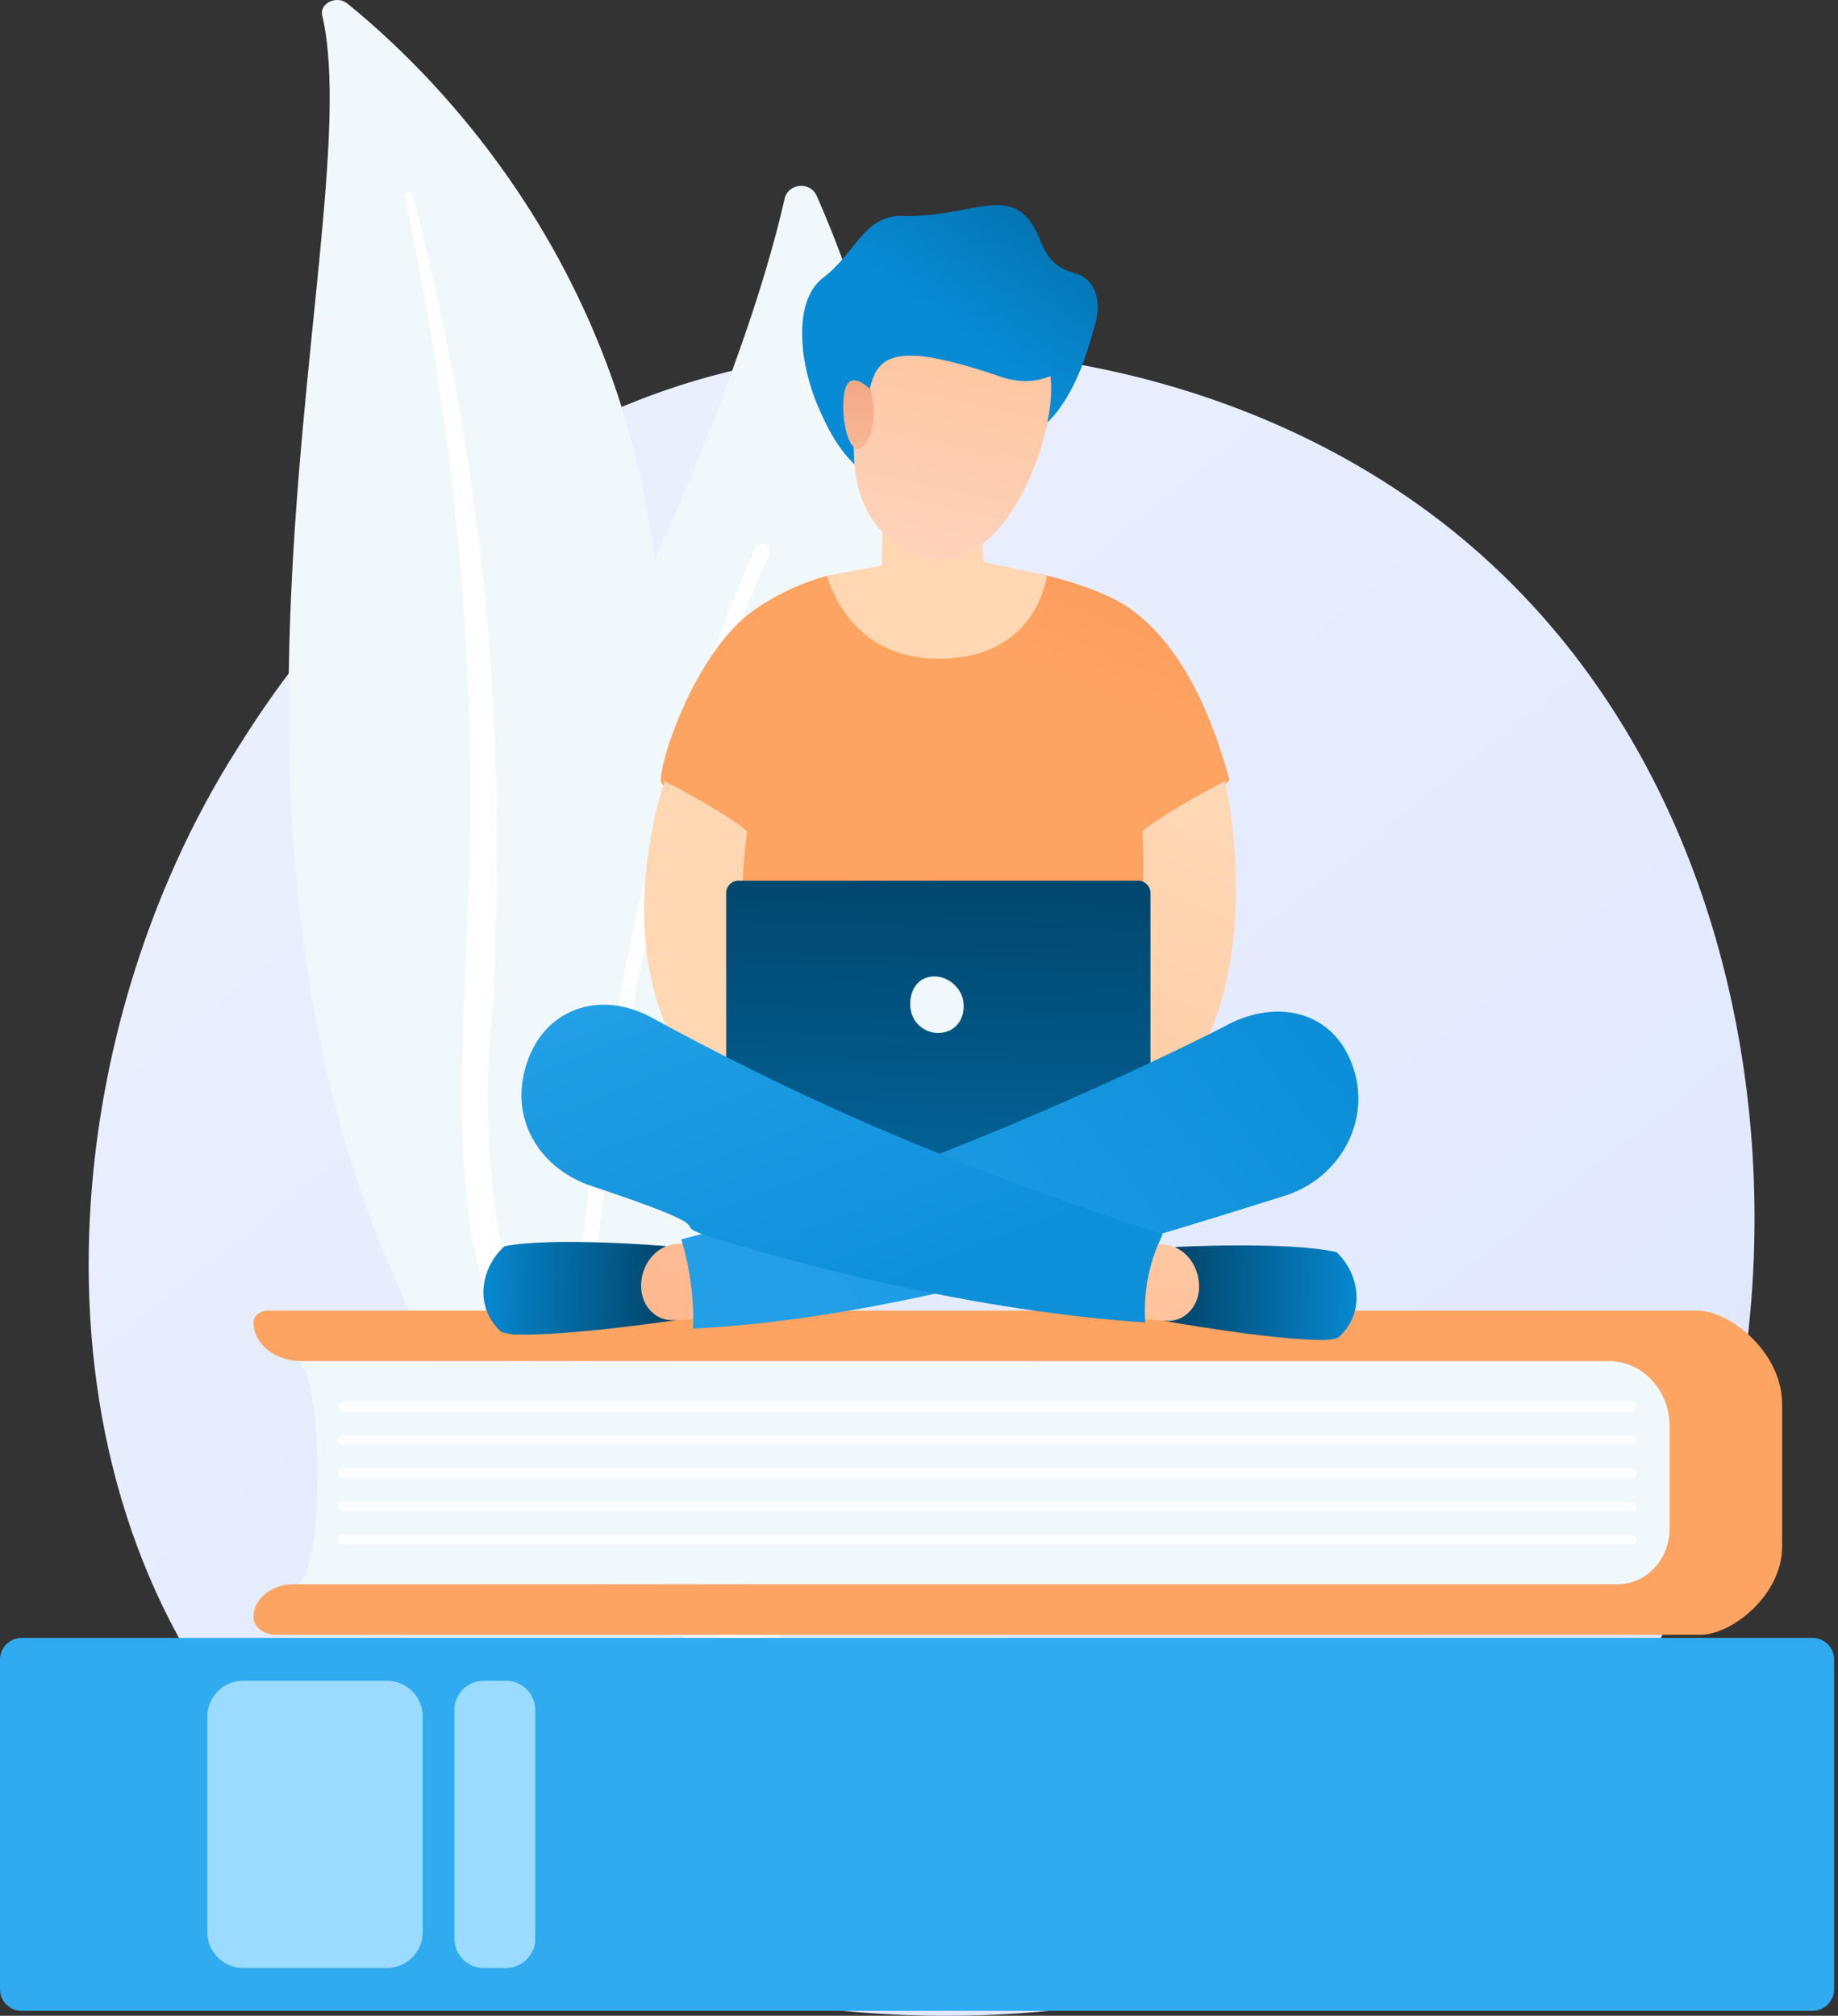 <svg width="331" height="363" viewBox="0 0 331 363" fill="none" xmlns="http://www.w3.org/2000/svg">
<rect x="0" y="0" width="331" height="363" fill="#333333" stroke="none"/>
<path d="M281.192 320.801C275.032 327.257 269.203 331.419 264.598 334.709C210.465 373.369 146.411 362.099 132.797 359.348C112.694 355.284 73.837 347.429 45.744 314.546C3.24 264.794 9.859 186.414 42.827 134.675C48.858 125.211 80.712 72.683 145.455 64.259C184.638 59.16 230.312 69.443 263.388 97.025C332.818 154.922 327.875 271.884 281.192 320.801Z" fill="url(#paint0_linear_570_3106)"/>
<path d="M58.03 2.8C57.508 0.57 60.645 -0.914 62.568 0.644C82.084 16.47 128.974 63.858 117.287 146.675C102.625 250.579 127.691 288.493 158.893 311.619C158.893 311.619 116.044 300.744 89.085 262.272C22.896 167.815 67.351 42.471 58.03 2.8Z" fill="#F0F8FC"/>
<path d="M72.882 35.255C75.322 46.822 77.498 58.424 79.18 70.08C80.933 81.724 82.275 93.411 83.194 105.116C84.06 116.822 84.673 128.541 84.708 140.267C84.803 151.99 84.317 163.705 83.779 175.464C83.317 187.219 82.777 199.06 83.637 210.983C84.483 222.883 86.989 234.887 91.958 246.138C93.201 248.944 94.506 251.739 95.992 254.441C97.418 257.167 98.985 259.839 100.608 262.486C103.883 267.767 107.571 272.871 111.678 277.715C119.923 287.386 129.869 295.963 140.825 303.224C141.979 303.989 143.631 303.8 144.515 302.805C145.383 301.827 145.189 300.434 144.09 299.659L144.082 299.653C141.475 297.821 138.896 295.967 136.421 294.02C135.166 293.063 133.962 292.061 132.735 291.077C131.555 290.055 130.327 289.074 129.185 288.021C124.532 283.88 120.223 279.462 116.313 274.79C108.447 265.492 102.151 255.129 97.38 244.386C95.065 238.99 93.213 233.456 91.863 227.817C90.517 222.178 89.669 216.44 89.201 210.658C88.262 199.084 88.687 187.361 89.049 175.604C89.395 163.844 89.648 152.024 89.337 140.212C89.199 134.308 88.94 128.404 88.559 122.51C88.387 119.561 88.151 116.616 87.92 113.671C87.657 110.728 87.373 107.787 87.064 104.848C85.797 93.095 84.115 81.38 82.008 69.728C79.836 58.084 77.306 46.494 74.264 35.008C74.177 34.68 73.798 34.474 73.418 34.549C73.049 34.623 72.815 34.935 72.882 35.255Z" fill="white"/>
<path d="M108.585 259.368C106.192 261.906 101.984 261.177 100.545 258C92.603 240.466 74.63 188.857 104.314 129.402C129.381 79.195 138.202 49.59 141.275 35.871C141.924 32.97 145.899 32.586 147.1 35.304C160.335 65.31 195.289 167.373 108.585 259.368Z" fill="#F0F8FC"/>
<path d="M104.237 257.518C104.152 257.534 104.065 257.54 103.974 257.538C103.221 257.526 102.622 256.906 102.632 256.155C102.644 255.303 104.304 170.072 136.004 98.688C136.309 98.001 137.113 97.69 137.801 97.995C138.489 98.301 138.799 99.105 138.493 99.793C107.024 170.657 105.368 255.35 105.354 256.196C105.348 256.86 104.866 257.404 104.237 257.518Z" fill="white"/>
<path d="M53.194 285.304H300.675V245.11H53.194C58.49 245.11 58.49 285.304 53.194 285.304Z" fill="#F0F8FC"/>
<path d="M300.674 275.244V256.848C300.674 250.363 295.784 245.106 289.75 245.106H54.236C49.492 245.106 45.648 241.986 45.648 238.136C45.648 236.966 46.815 236.019 48.258 236.019H305.657C311.561 236.019 320.933 243.549 320.933 252.839V278.529C320.933 287.288 311.834 294.388 306.267 294.388H49.612C47.423 294.388 45.648 292.947 45.648 291.172C45.648 287.93 48.887 285.3 52.883 285.3H291.318C296.484 285.303 300.674 280.8 300.674 275.244Z" fill="url(#paint1_linear_570_3106)"/>
<path opacity="0.76" d="M293.81 254.251H61.765C61.271 254.251 60.873 253.85 60.873 253.359C60.873 252.866 61.274 252.468 61.765 252.468H293.813C294.306 252.468 294.704 252.868 294.704 253.359C294.704 253.85 294.304 254.251 293.81 254.251Z" fill="white"/>
<path opacity="0.76" d="M293.81 260.216H61.765C61.271 260.216 60.873 259.815 60.873 259.324C60.873 258.833 61.274 258.433 61.765 258.433H293.813C294.306 258.433 294.704 258.833 294.704 259.324C294.704 259.815 294.304 260.216 293.81 260.216Z" fill="white"/>
<path opacity="0.76" d="M293.81 266.182H61.765C61.271 266.182 60.873 265.782 60.873 265.291C60.873 264.8 61.274 264.399 61.765 264.399H293.813C294.306 264.399 294.704 264.8 294.704 265.291C294.704 265.782 294.304 266.182 293.81 266.182Z" fill="white"/>
<path opacity="0.76" d="M293.81 272.148H61.765C61.271 272.148 60.873 271.747 60.873 271.256C60.873 270.763 61.274 270.365 61.765 270.365H293.813C294.306 270.365 294.704 270.765 294.704 271.256C294.704 271.747 294.304 272.148 293.81 272.148Z" fill="white"/>
<path opacity="0.76" d="M293.81 278.112H61.765C61.271 278.112 60.873 277.712 60.873 277.221C60.873 276.727 61.274 276.329 61.765 276.329H293.813C294.306 276.329 294.704 276.73 294.704 277.221C294.704 277.714 294.304 278.112 293.81 278.112Z" fill="white"/>
<path d="M326.398 362.113H3.895C1.743 362.113 0 360.37 0 358.218V298.848C0 296.696 1.743 294.953 3.895 294.953H326.398C328.55 294.953 330.293 296.696 330.293 298.848V358.218C330.293 360.37 328.55 362.113 326.398 362.113Z" fill="url(#paint2_linear_570_3106)"/>
<path d="M69.664 354.395H43.794C40.222 354.395 37.327 351.501 37.327 347.929V309.136C37.327 305.565 40.222 302.67 43.794 302.67H69.664C73.236 302.67 76.13 305.565 76.13 309.136V347.932C76.13 351.501 73.236 354.395 69.664 354.395Z" fill="#9ADBFF"/>
<path d="M91.136 354.395H87.095C84.189 354.395 81.836 352.042 81.836 349.136V307.931C81.836 305.026 84.189 302.672 87.095 302.672H91.136C94.042 302.672 96.395 305.026 96.395 307.931V349.136C96.395 352.042 94.042 354.395 91.136 354.395Z" fill="#9ADBFF"/>
<path d="M154.869 55.285C154.71 55.587 144.611 63.019 144.611 63.019C144.611 63.019 146.84 78.971 155.896 85.271C165.852 92.196 179.91 79.566 179.91 79.566C179.91 79.566 191.099 82.225 197.048 58.936C198.412 53.592 190.534 53.141 181.024 54.125C168.763 55.393 154.869 55.285 154.869 55.285Z" fill="url(#paint3_linear_570_3106)"/>
<path d="M136 109.706C139.951 106.989 144.316 104.944 148.946 103.683C150.684 103.211 160.074 105.939 165.88 105.806C173.848 105.623 181.957 101.996 188.527 103.633C195.052 105.259 200.39 107.382 203.474 109.574C212.702 116.138 218.12 128.376 221.421 140.499C215.17 146.918 207.302 149.77 207.302 149.77L205.848 208.697L171.004 226.525L131.235 206.558L132.66 148.974C132.66 148.974 120.029 143.094 119.103 140.953C118.175 138.814 124.859 117.369 136 109.706Z" fill="url(#paint4_linear_570_3106)"/>
<path d="M119.688 140.694C119.688 140.694 102.765 187.612 141.356 206.897C149.369 205.833 146.286 192.526 146.286 192.526C146.286 192.526 129.516 188.814 134.552 149.676C129.919 145.861 119.688 140.694 119.688 140.694Z" fill="#FFD7B3"/>
<path d="M220.606 140.694C220.606 140.694 232.251 189.671 198.938 206.897C190.925 205.833 194.008 192.526 194.008 192.526C194.008 192.526 207.522 185.871 205.741 149.676C210.374 145.861 220.606 140.694 220.606 140.694Z" fill="url(#paint5_linear_570_3106)"/>
<path d="M204.969 210.193H132.985C131.769 210.193 130.774 209.198 130.774 207.983V160.806C130.774 159.59 131.769 158.595 132.985 158.595H204.969C206.184 158.595 207.179 159.59 207.179 160.806V207.983C207.182 209.198 206.187 210.193 204.969 210.193Z" fill="url(#paint6_linear_570_3106)"/>
<path d="M240.695 225.489C231.952 223.483 211.741 224.56 211.741 224.56L210.919 226.787L209.558 237.851C209.558 237.851 228.805 241.319 238.291 241.311C239.26 241.311 240.143 241.165 240.953 240.913C241.242 240.653 241.526 240.385 241.791 240.093C245.819 235.699 244.657 229.241 240.695 225.489Z" fill="url(#paint7_linear_570_3106)"/>
<path d="M205.932 223.938L209.355 224.083C211.193 224.163 212.926 225.057 214.163 226.57C215.399 228.082 216.036 230.08 215.927 232.118C215.84 233.742 215.174 235.262 214.075 236.34C212.977 237.417 211.536 237.963 210.071 237.86L204.836 237.488L205.932 223.938Z" fill="url(#paint8_linear_570_3106)"/>
<path d="M90.859 224.426C99.65 222.688 119.827 224.387 119.827 224.387L120.593 226.637L121.679 237.739C121.679 237.739 102.354 240.615 92.871 240.315C91.902 240.283 91.021 240.111 90.22 239.835C89.936 239.567 89.663 239.288 89.403 238.988C85.486 234.475 86.808 228.056 90.859 224.426Z" fill="url(#paint9_linear_570_3106)"/>
<path d="M125.648 223.943L122.223 223.983C120.384 224.004 118.628 224.848 117.354 226.321C116.08 227.793 115.396 229.773 115.451 231.813C115.497 233.44 116.125 234.979 117.197 236.091C118.269 237.202 119.697 237.794 121.162 237.733L126.405 237.521L125.648 223.943Z" fill="url(#paint10_linear_570_3106)"/>
<path d="M243.14 190.802C239.176 181.674 229.475 180.194 221.22 184.46C221.077 184.649 168.797 211.443 122.691 223.187C124.01 227.419 124.689 231.922 124.838 236.345C124.865 237.332 124.849 238.303 124.79 239.264C160.147 237.449 198.518 225.657 231.489 215.295C241.715 211.997 247.534 200.917 243.14 190.802Z" fill="url(#paint11_linear_570_3106)"/>
<path d="M206.184 237.041C206.046 231.941 207.039 227.191 209.159 222.794C209.22 222.593 209.291 222.399 209.355 222.2C206.723 221.385 203.321 220.279 198.853 218.764C166.115 207.559 141.139 196.247 117.301 183.224C108.04 178.164 97.511 181.555 94.548 192.514C91.902 202.294 97.713 210.647 106.533 213.582C132.918 222.362 119.182 219.923 127.797 222.696C150.94 229.853 179.74 236.372 206.237 238.152C206.219 237.781 206.197 237.409 206.184 237.041Z" fill="url(#paint12_linear_570_3106)"/>
<path d="M148.945 103.683C148.945 103.683 152.466 118.94 169.56 118.624C186.971 118.308 188.523 103.632 188.523 103.632L177.151 101.199L176.201 88.526L159.092 89.795L158.776 101.833L148.945 103.683Z" fill="#FFD7B3"/>
<path d="M161.495 52.621C161.495 52.621 141.889 90.599 165.147 99.812C181.55 106.31 191.837 74.591 188.77 65.999C184.026 52.717 180.902 54.293 180.902 54.293L161.495 52.621Z" fill="url(#paint13_linear_570_3106)"/>
<path d="M193.485 49.166C203.169 51.827 194.893 72.834 180.31 67.867C165.727 62.9 159.999 62.971 157.725 66.975C155.453 70.98 154.965 85.199 150.032 78.17C144.627 70.465 141.613 54.998 148.241 50.012C154.164 45.557 155.546 38.648 162.652 38.887C172.082 39.205 179.374 35.023 183.63 38.04C188.52 41.503 186.357 47.208 193.485 49.166Z" fill="url(#paint14_linear_570_3106)"/>
<path d="M156.828 70.242C156.828 70.242 152.647 65.742 151.978 71.165C151.309 76.589 153.459 83.573 155.974 79.744C158.492 75.915 156.828 70.242 156.828 70.242Z" fill="url(#paint15_linear_570_3106)"/>
<path d="M173.483 180.34C173.889 183.078 172.422 185.562 169.683 185.968C166.945 186.374 164.398 184.482 163.992 181.744C163.586 179.005 164.841 176.288 167.576 175.882C170.317 175.479 173.08 177.604 173.483 180.34Z" fill="#F0F8FC"/>
<defs>
<linearGradient id="paint0_linear_570_3106" x1="354.974" y1="451.543" x2="88.3" y2="118.8" gradientUnits="userSpaceOnUse">
<stop stop-color="#DAE3FE"/>
<stop offset="1" stop-color="#E9EFFD"/>
</linearGradient>
<linearGradient id="paint1_linear_570_3106" x1="178.219" y1="10.083" x2="180.898" y2="148.472" gradientUnits="userSpaceOnUse">
<stop stop-color="#FFC48E"/>
<stop offset="1" stop-color="#FEA462"/>
</linearGradient>
<linearGradient id="paint2_linear_570_3106" x1="175.368" y1="536.886" x2="167.547" y2="377.459" gradientUnits="userSpaceOnUse">
<stop stop-color="#086FA8"/>
<stop offset="1" stop-color="#30ABF0"/>
</linearGradient>
<linearGradient id="paint3_linear_570_3106" x1="215.181" y1="0.827" x2="173.786" y2="59.652" gradientUnits="userSpaceOnUse">
<stop stop-color="#004165"/>
<stop offset="1" stop-color="#078BD5"/>
</linearGradient>
<linearGradient id="paint4_linear_570_3106" x1="259.591" y1="-65.361" x2="184.593" y2="118.563" gradientUnits="userSpaceOnUse">
<stop stop-color="#E15526"/>
<stop offset="1" stop-color="#FEA462"/>
</linearGradient>
<linearGradient id="paint5_linear_570_3106" x1="228.422" y1="127.735" x2="162.209" y2="287.678" gradientUnits="userSpaceOnUse">
<stop stop-color="#FEDBBA"/>
<stop offset="1" stop-color="#FFBD8E"/>
</linearGradient>
<linearGradient id="paint6_linear_570_3106" x1="169.857" y1="148.751" x2="166.415" y2="288.147" gradientUnits="userSpaceOnUse">
<stop stop-color="#004165"/>
<stop offset="1" stop-color="#078BD5"/>
</linearGradient>
<linearGradient id="paint7_linear_570_3106" x1="209.598" y1="232.625" x2="245.781" y2="232.904" gradientUnits="userSpaceOnUse">
<stop stop-color="#004165"/>
<stop offset="1" stop-color="#078BD5"/>
</linearGradient>
<linearGradient id="paint8_linear_570_3106" x1="233.479" y1="167.387" x2="195.286" y2="270.838" gradientUnits="userSpaceOnUse">
<stop stop-color="#FEDBBA"/>
<stop offset="1" stop-color="#FFB78E"/>
</linearGradient>
<linearGradient id="paint9_linear_570_3106" x1="121.784" y1="232.448" x2="85.593" y2="231.724" gradientUnits="userSpaceOnUse">
<stop stop-color="#004165"/>
<stop offset="1" stop-color="#078BD5"/>
</linearGradient>
<linearGradient id="paint10_linear_570_3106" x1="156.958" y1="136.212" x2="118.744" y2="239.718" gradientUnits="userSpaceOnUse">
<stop stop-color="#FEDBBA"/>
<stop offset="1" stop-color="#FFB78E"/>
</linearGradient>
<linearGradient id="paint11_linear_570_3106" x1="249.667" y1="165.39" x2="150.378" y2="239.976" gradientUnits="userSpaceOnUse">
<stop stop-color="#078BD5"/>
<stop offset="1" stop-color="#229FE6"/>
</linearGradient>
<linearGradient id="paint12_linear_570_3106" x1="159.88" y1="232.286" x2="133.858" y2="165.929" gradientUnits="userSpaceOnUse">
<stop stop-color="#0E90D9"/>
<stop offset="1" stop-color="#23A0E6"/>
</linearGradient>
<linearGradient id="paint13_linear_570_3106" x1="166.613" y1="98.737" x2="180.048" y2="33.344" gradientUnits="userSpaceOnUse">
<stop stop-color="#FED2BA"/>
<stop offset="1" stop-color="#FFBD8E"/>
</linearGradient>
<linearGradient id="paint14_linear_570_3106" x1="216.873" y1="-8.126" x2="170.295" y2="58.066" gradientUnits="userSpaceOnUse">
<stop stop-color="#004165"/>
<stop offset="1" stop-color="#078BD5"/>
</linearGradient>
<linearGradient id="paint15_linear_570_3106" x1="157.71" y1="107.422" x2="148.081" y2="3.254" gradientUnits="userSpaceOnUse">
<stop stop-color="#FFD9BE"/>
<stop offset="1" stop-color="#E15526"/>
</linearGradient>
</defs>
</svg>
